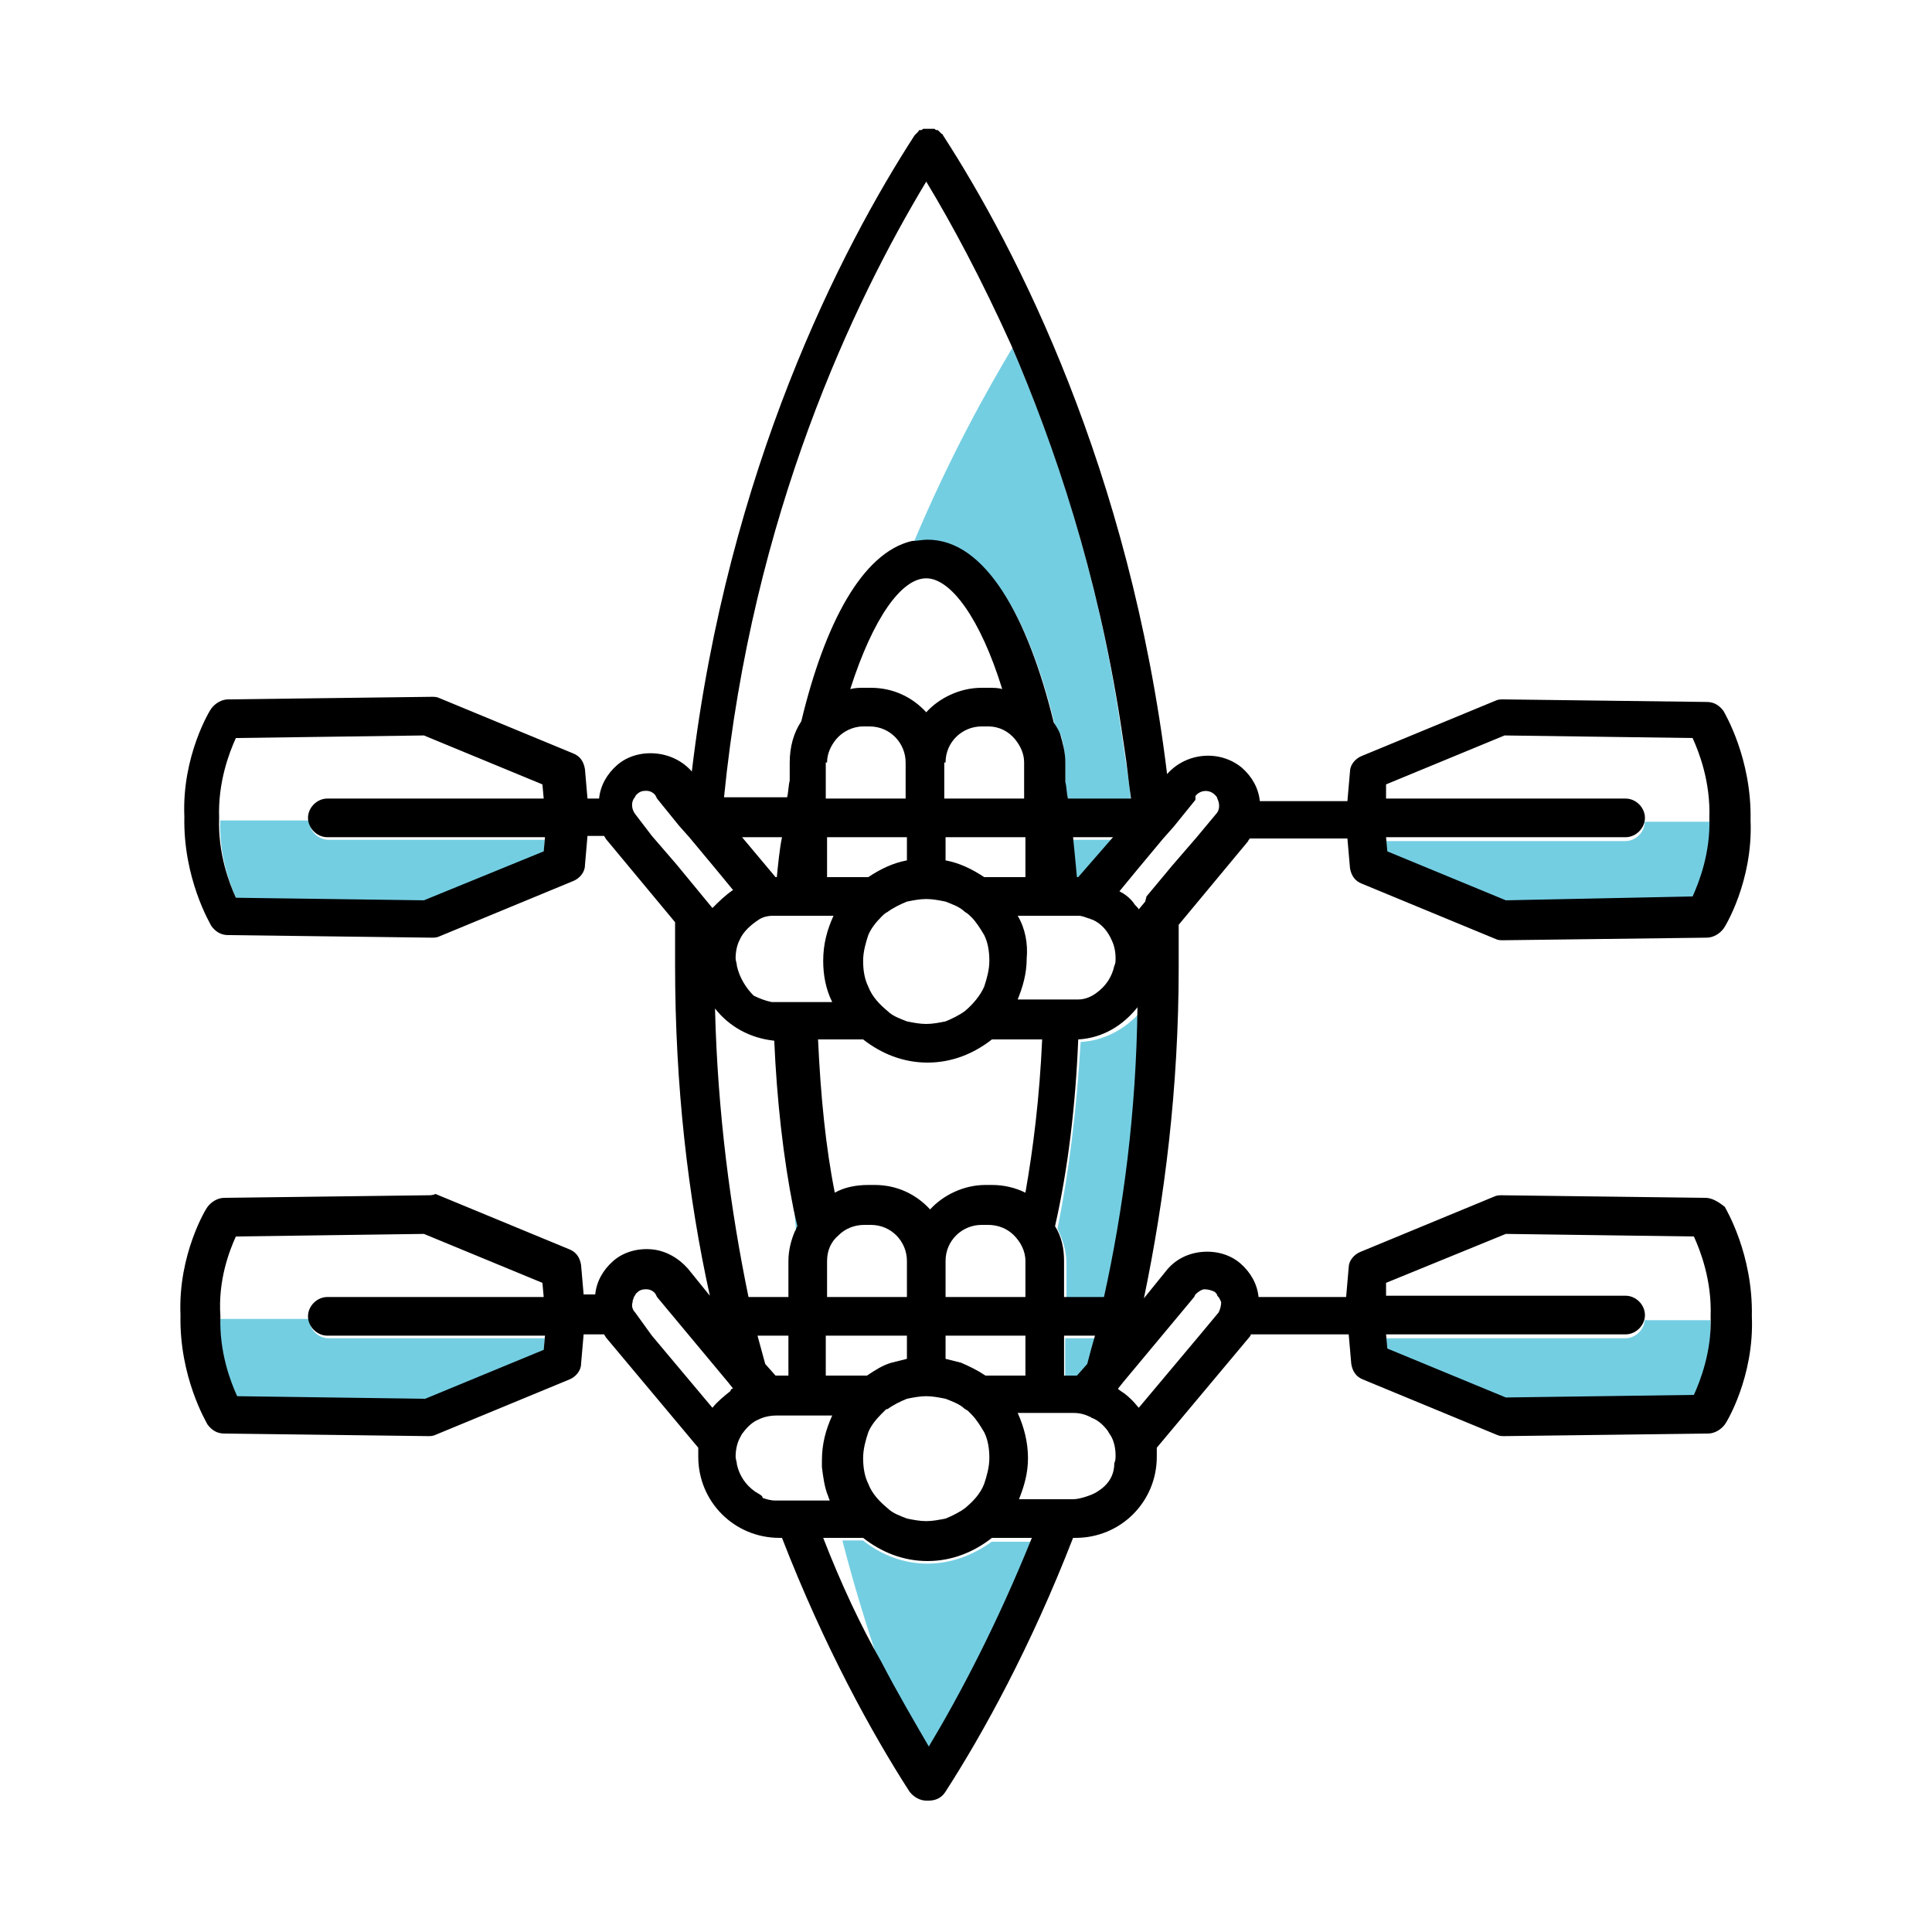 <svg width="150" height="150" viewBox="0 0 150 150" fill="none" xmlns="http://www.w3.org/2000/svg">
<path d="M83.8 68.3L86.4 65.2H83.3C83.4 66.2 83.5 67.3 83.6 68.3C83.7 68.3 83.7 68.3 83.8 68.3Z" fill="#74CEE2"/>
<path d="M82.7 59.4V60.9C82.8 61.3 82.8 61.8 82.9 62.2H87.8C87.7 60.9 87.5 59.7 87.3 58.4C87.2 57.7 87.1 57.1 87 56.4C85.3 44.8 82 34.9 78.6 27C76.7 30.2 73.8 35.3 70.9 42.2C71.3 42.1 71.7 42.1 72.1 42.1C76.6 42.1 79.9 48 81.9 56.3C82.1 56.6 82.3 56.9 82.4 57.2C82.6 57.9 82.7 58.6 82.7 59.4Z" fill="#74CEE2"/>
<path d="M82.7 107H83.4C83.5 107 83.6 107 83.7 107L84.5 106.1C84.7 105.4 84.9 104.6 85.1 103.9H82.7V107Z" fill="#74CEE2"/>
<path d="M83.9 80.9C83.6 86 83 91 82.1 95.4C82.5 96.2 82.8 97.1 82.8 98.1V100.9H85.9C87.4 94.1 88.4 86.6 88.6 78.5C87.4 79.9 85.7 80.8 83.9 80.9Z" fill="#74CEE2"/>
<path d="M61.8 95.8C61.9 95.7 61.9 95.5 62 95.4C61.9 95 61.8 94.5 61.7 94.1C61.7 94.6 61.8 95.2 61.8 95.8Z" fill="#74CEE2"/>
<path d="M72 121.4C70.1 121.4 68.4 120.7 67 119.6H65.4C66.3 123.1 67.3 126.3 68.3 129.3C69.6 131.8 70.8 134 72 135.9C74.5 131.8 77.4 126.4 80 119.7H77C75.6 120.7 73.9 121.4 72 121.4Z" fill="#74CEE2"/>
<path d="M127.7 102.4C127.7 103.2 127 103.9 126.2 103.9H107.6L107.7 105L116.9 108.8L131.5 108.6C132 107.5 132.9 105.2 132.8 102.5H127.7V102.4Z" fill="#74CEE2"/>
<path d="M24 102.4H17.1C17 105.2 17.9 107.5 18.4 108.6L33 108.8L42.2 105L42.3 103.9H25.5C24.7 103.9 24 103.2 24 102.4Z" fill="#74CEE2"/>
<path d="M117 70.1L131.6 69.9C132.1 68.8 133 66.5 132.9 63.8H127.7C127.7 64.6 127 65.3 126.2 65.3H107.6L107.7 66.4L117 70.1Z" fill="#74CEE2"/>
<path d="M24 63.7H17.1C17 66.5 17.9 68.8 18.4 69.9L33 70.1L42.2 66.3L42.3 65.2H25.5C24.7 65.2 24 64.5 24 63.7Z" fill="#74CEE2"/>
<path d="M132.413 93L116.613 92.8C116.413 92.8 116.213 92.8 116.013 92.9L105.613 97.2C105.113 97.4 104.713 97.9 104.713 98.4L104.513 100.7H97.713C97.613 99.7 97.113 98.8 96.313 98.1C95.513 97.4 94.413 97.1 93.313 97.2C92.213 97.3 91.213 97.8 90.513 98.7L88.813 100.8C90.413 93.1 91.513 84.5 91.513 75.1C91.513 74 91.513 72.9 91.513 71.8L96.913 65.3C96.913 65.2 97.013 65.2 97.013 65.1H104.613L104.813 67.4C104.913 68 105.213 68.4 105.713 68.6L116.113 72.9C116.313 73 116.513 73 116.713 73L132.513 72.8C133.013 72.8 133.513 72.5 133.813 72.1C133.913 72 136.113 68.4 135.913 63.7C136.013 58.9 133.913 55.4 133.813 55.2C133.513 54.8 133.113 54.5 132.513 54.5L116.713 54.3C116.513 54.3 116.313 54.3 116.113 54.4L105.713 58.7C105.213 58.9 104.813 59.4 104.813 59.9L104.613 62.2H97.813C97.713 61.2 97.213 60.3 96.413 59.6C94.713 58.2 92.113 58.4 90.613 60.1C87.713 36.4 78.913 19.3 73.213 10.5C73.213 10.4 73.113 10.4 73.113 10.4L73.013 10.3L72.913 10.2L72.813 10.1H72.713C72.613 10.1 72.613 10 72.513 10H72.413H72.313H72.213H72.113H72.013H71.913H71.813H71.713C71.613 10 71.613 10.1 71.513 10.1H71.413C71.313 10.1 71.313 10.2 71.313 10.2L71.213 10.3L71.113 10.4L71.013 10.5C65.313 19.3 56.513 36.4 53.713 59.9C53.013 59.1 52.013 58.6 50.913 58.5C49.813 58.4 48.713 58.7 47.913 59.4C47.113 60.1 46.613 61 46.513 62H45.613L45.413 59.7C45.313 59.1 45.013 58.7 44.513 58.5L34.113 54.2C33.913 54.1 33.713 54.1 33.513 54.1L17.713 54.3C17.213 54.3 16.713 54.6 16.413 55C16.313 55.1 14.113 58.7 14.313 63.4C14.213 68.2 16.313 71.7 16.413 71.9C16.713 72.3 17.113 72.6 17.713 72.6L33.513 72.8C33.713 72.8 33.913 72.8 34.113 72.7L44.513 68.4C45.013 68.2 45.413 67.7 45.413 67.2L45.613 64.9H46.913C46.913 65 47.013 65 47.013 65.1L52.413 71.6C52.413 72.7 52.413 73.8 52.413 74.9C52.413 84.3 53.413 92.9 55.113 100.6L53.413 98.5C52.713 97.7 51.713 97.1 50.613 97C49.513 96.9 48.413 97.2 47.613 97.9C46.813 98.6 46.313 99.5 46.213 100.5H45.313L45.113 98.2C45.013 97.6 44.713 97.2 44.213 97L33.813 92.7C33.613 92.8 33.413 92.8 33.213 92.8L17.413 93C16.913 93 16.413 93.3 16.113 93.7C16.013 93.8 13.813 97.4 14.013 102.1C13.913 106.9 16.013 110.4 16.113 110.6C16.413 111 16.813 111.3 17.413 111.3L33.213 111.5C33.413 111.5 33.613 111.5 33.813 111.4L44.213 107.1C44.713 106.9 45.113 106.4 45.113 105.9L45.313 103.6H46.913C46.913 103.7 47.013 103.7 47.013 103.8L54.213 112.4C54.213 112.6 54.213 112.8 54.213 113.1C54.213 116.6 57.013 119.4 60.513 119.4H60.713C64.013 127.9 67.713 134.6 70.613 139.1C70.913 139.5 71.413 139.8 71.913 139.8H72.013H72.113C72.613 139.8 73.113 139.6 73.413 139.1C76.313 134.6 80.013 127.9 83.313 119.4H83.513C87.013 119.4 89.813 116.6 89.813 113.1C89.813 112.9 89.813 112.6 89.813 112.4L97.013 103.8C97.013 103.8 97.113 103.7 97.113 103.6H104.713L104.913 105.9C105.013 106.5 105.313 106.9 105.813 107.1L116.213 111.4C116.413 111.5 116.613 111.5 116.813 111.5L132.613 111.3C133.113 111.3 133.613 111 133.913 110.6C134.013 110.5 136.213 106.9 136.013 102.2C136.113 97.4 134.013 93.9 133.913 93.7C133.413 93.3 132.913 93 132.413 93ZM107.613 99.6L116.913 95.8L131.513 96C132.013 97.1 132.913 99.4 132.813 102.2C132.913 104.9 132.013 107.2 131.513 108.3L116.913 108.5L107.713 104.7L107.613 103.6H126.213C127.013 103.6 127.713 102.9 127.713 102.1C127.713 101.3 127.013 100.6 126.213 100.6H107.613V99.6ZM94.813 101.1C94.813 101.4 94.713 101.7 94.613 101.9L93.113 103.7L88.413 109.3C88.013 108.8 87.513 108.3 87.013 108C86.913 107.9 86.813 107.9 86.813 107.8L87.213 107.3L90.213 103.7L92.713 100.7L92.813 100.5C93.013 100.3 93.313 100.1 93.513 100.1C93.813 100.1 94.113 100.2 94.313 100.3C94.413 100.4 94.513 100.5 94.513 100.6C94.713 100.8 94.713 100.9 94.813 101.1ZM85.213 115.8C84.913 116 84.613 116.1 84.313 116.2C84.013 116.3 83.613 116.4 83.313 116.4H79.113C79.513 115.4 79.813 114.4 79.813 113.2C79.813 112 79.513 110.8 79.013 109.7H83.313C83.813 109.7 84.213 109.8 84.613 110C84.713 110 84.713 110.1 84.813 110.1C85.313 110.3 85.713 110.7 86.013 111.1C86.113 111.3 86.213 111.4 86.313 111.6C86.513 112 86.613 112.5 86.613 113C86.613 113.2 86.613 113.4 86.513 113.6C86.513 114.6 86.013 115.3 85.213 115.8ZM49.313 101.9C49.113 101.7 49.013 101.4 49.113 101.1C49.113 100.9 49.213 100.8 49.213 100.7C49.313 100.6 49.313 100.5 49.413 100.4C49.613 100.2 49.813 100.1 50.113 100.1H50.213C50.513 100.1 50.813 100.3 50.913 100.5L51.013 100.7L53.513 103.7L56.513 107.3L56.913 107.8C56.813 107.8 56.713 107.9 56.713 108C56.213 108.4 55.713 108.8 55.313 109.3L50.613 103.7L49.313 101.9ZM49.313 63.2C49.013 62.8 49.013 62.3 49.213 62C49.313 61.9 49.313 61.8 49.413 61.7C49.613 61.5 49.813 61.4 50.113 61.4H50.213C50.513 61.4 50.813 61.6 50.913 61.8L51.013 62L52.713 64.1L53.513 65L55.513 67.4L56.913 69.1C56.313 69.5 55.813 70 55.313 70.5L52.513 67.1L50.613 64.9L49.313 63.2ZM92.813 61.8C93.213 61.3 93.913 61.3 94.313 61.7C94.413 61.8 94.513 61.9 94.513 62C94.713 62.4 94.713 62.9 94.413 63.2L92.913 65L91.013 67.2L89.013 69.6L88.913 70L88.413 70.6C88.313 70.4 88.113 70.3 88.013 70.1C87.713 69.7 87.313 69.4 86.913 69.2L88.313 67.5L89.313 66.3L90.313 65.1L91.113 64.2L92.813 62.1V61.8ZM85.713 100.7H82.613V97.9C82.613 96.9 82.413 96 81.913 95.2C82.913 90.8 83.513 85.8 83.713 80.7C85.613 80.6 87.213 79.6 88.313 78.2C88.213 86.4 87.213 93.9 85.713 100.7ZM74.913 117.1C74.513 117.4 73.913 117.7 73.413 117.9C72.913 118 72.413 118.1 71.913 118.1C71.413 118.1 70.913 118 70.413 117.9C69.913 117.7 69.313 117.5 68.913 117.1C68.313 116.6 67.713 116 67.413 115.2C67.113 114.6 67.013 113.9 67.013 113.2C67.013 112.5 67.213 111.8 67.413 111.2C67.613 110.7 68.013 110.2 68.413 109.8C68.513 109.7 68.613 109.6 68.713 109.5C68.813 109.4 68.813 109.4 68.913 109.4C69.313 109.1 69.913 108.8 70.413 108.6C70.913 108.5 71.413 108.4 71.913 108.4C72.413 108.4 72.913 108.5 73.413 108.6C73.913 108.8 74.513 109 74.913 109.4C75.013 109.4 75.013 109.5 75.113 109.5C75.213 109.6 75.313 109.7 75.413 109.8C75.813 110.2 76.113 110.7 76.413 111.2C76.713 111.8 76.813 112.5 76.813 113.2C76.813 113.9 76.613 114.6 76.413 115.2C76.113 116 75.513 116.6 74.913 117.1ZM74.913 78.5C74.513 78.8 73.913 79.1 73.413 79.3C72.913 79.4 72.413 79.5 71.913 79.5C71.413 79.5 70.913 79.4 70.413 79.3C69.913 79.1 69.313 78.9 68.913 78.5C68.313 78 67.713 77.4 67.413 76.6C67.113 76 67.013 75.3 67.013 74.6C67.013 73.9 67.213 73.2 67.413 72.6C67.613 72.1 68.013 71.6 68.413 71.2C68.613 71 68.713 70.9 68.913 70.8C69.313 70.5 69.913 70.2 70.413 70C70.913 69.9 71.413 69.8 71.913 69.8C72.413 69.8 72.913 69.9 73.413 70C73.913 70.2 74.513 70.4 74.913 70.8C75.113 70.9 75.313 71.1 75.413 71.2C75.813 71.6 76.113 72.1 76.413 72.6C76.713 73.2 76.813 73.9 76.813 74.6C76.813 75.3 76.613 76 76.413 76.6C76.113 77.3 75.513 78 74.913 78.5ZM64.213 65H70.413V66.8C69.313 67 68.313 67.5 67.413 68.1H64.213V65ZM64.213 59.2C64.213 58.5 64.513 57.9 64.913 57.4C65.413 56.8 66.213 56.4 67.013 56.4H67.513C69.113 56.4 70.313 57.7 70.313 59.2V62H64.113V59.2H64.213ZM73.413 59.2C73.413 57.6 74.713 56.4 76.213 56.4H76.713C77.613 56.4 78.313 56.8 78.813 57.4C79.213 57.9 79.513 58.5 79.513 59.2V62H73.313V59.2H73.413ZM79.613 65V68.1H76.413C75.513 67.5 74.513 67 73.413 66.8V65H79.613ZM79.013 71.1H83.313C83.413 71.1 83.513 71.1 83.713 71.1C84.013 71.1 84.213 71.2 84.513 71.3C84.613 71.3 84.713 71.4 84.813 71.4C85.513 71.7 86.013 72.3 86.313 73C86.513 73.4 86.613 73.9 86.613 74.4C86.613 74.6 86.613 74.8 86.513 75C86.313 75.9 85.813 76.6 85.113 77.1C84.713 77.4 84.213 77.6 83.713 77.6C83.513 77.6 83.413 77.6 83.213 77.6H79.013C79.413 76.6 79.713 75.6 79.713 74.4C79.813 73.3 79.613 72.1 79.013 71.1ZM57.213 75C57.213 74.8 57.113 74.6 57.113 74.4C57.113 73.9 57.213 73.4 57.413 73C57.713 72.3 58.313 71.8 58.913 71.4C59.213 71.2 59.613 71.1 60.013 71.1C60.113 71.1 60.213 71.1 60.413 71.1H64.713C64.213 72.2 63.913 73.3 63.913 74.6C63.913 75.7 64.113 76.8 64.613 77.8H60.413C60.213 77.8 60.113 77.8 59.913 77.8C59.413 77.7 58.913 77.5 58.513 77.3C57.913 76.7 57.413 75.9 57.213 75ZM84.413 105.9L83.613 106.8C83.513 106.8 83.413 106.8 83.313 106.8H82.613V103.7H85.013C84.813 104.4 84.613 105.1 84.413 105.9ZM73.413 97.9C73.413 96.3 74.713 95.1 76.213 95.1H76.713C77.513 95.1 78.213 95.4 78.713 95.9C79.213 96.4 79.613 97.1 79.613 97.9V100.7H73.413V97.9ZM70.413 100.7H64.213V97.9C64.213 97.1 64.513 96.4 65.113 95.9C65.613 95.4 66.313 95.1 67.113 95.1H67.613C69.213 95.1 70.413 96.4 70.413 97.9V100.7ZM64.213 103.7H70.413V105.5C70.013 105.6 69.613 105.7 69.213 105.8C68.513 106 67.913 106.4 67.313 106.8H64.113V103.7H64.213ZM76.513 106.8C75.913 106.4 75.313 106.1 74.613 105.8C74.213 105.7 73.813 105.6 73.413 105.5V103.7H79.613V106.8H76.513ZM83.713 68.1H83.613C83.513 67 83.413 66 83.313 65H86.413L83.713 68.1ZM71.913 44.9C73.813 44.9 76.113 48 77.813 53.5C77.513 53.4 77.113 53.4 76.713 53.4H76.213C74.513 53.4 72.913 54.2 71.913 55.3C70.813 54.1 69.313 53.4 67.613 53.4H67.113C66.713 53.4 66.413 53.4 66.013 53.5C67.813 47.9 70.013 44.9 71.913 44.9ZM60.313 68.1H60.213L57.613 65H60.713C60.513 66 60.413 67.1 60.313 68.1ZM67.013 80.7C68.413 81.8 70.113 82.5 72.013 82.5C73.913 82.5 75.613 81.8 77.013 80.7H80.913C80.713 85.2 80.213 89.2 79.613 92.6C78.813 92.2 77.913 92 77.013 92H76.513C74.813 92 73.213 92.8 72.213 93.9C71.113 92.7 69.613 92 67.913 92H67.413C66.413 92 65.513 92.2 64.813 92.6C64.113 89.1 63.713 85.1 63.513 80.7H67.013ZM61.213 106.8H60.513C60.413 106.8 60.313 106.8 60.213 106.8L59.413 105.9C59.213 105.2 59.013 104.4 58.813 103.7H61.213V106.8ZM58.613 115.8C57.913 115.3 57.413 114.6 57.213 113.7C57.213 113.5 57.113 113.3 57.113 113.1C57.113 112.6 57.213 112.1 57.413 111.7C57.513 111.5 57.613 111.3 57.713 111.2C58.013 110.8 58.413 110.4 58.913 110.2C59.313 110 59.813 109.9 60.313 109.9H64.613C64.113 111 63.813 112.1 63.813 113.4C63.813 113.6 63.813 113.7 63.813 113.9C63.913 114.7 64.013 115.5 64.313 116.2C64.313 116.3 64.413 116.4 64.413 116.5H60.213C59.813 116.5 59.513 116.4 59.213 116.3C59.213 116.1 58.913 116 58.613 115.8ZM107.613 60.9L116.813 57.1L131.413 57.3C131.913 58.4 132.813 60.7 132.713 63.5C132.813 66.2 131.913 68.5 131.413 69.6L116.913 69.9L107.713 66.1L107.613 65H126.213C127.013 65 127.713 64.3 127.713 63.5C127.713 62.7 127.013 62 126.213 62H107.613V60.9ZM71.913 14.1C73.913 17.4 76.213 21.7 78.513 26.8C81.913 34.7 85.213 44.5 87.013 56.2C87.113 56.9 87.213 57.5 87.313 58.2C87.513 59.4 87.613 60.7 87.813 62H82.913C82.813 61.6 82.813 61.1 82.713 60.7V59.2C82.713 58.4 82.513 57.7 82.313 57C82.213 56.7 82.013 56.4 81.813 56.1C79.813 47.9 76.513 41.9 72.013 41.9C71.613 41.9 71.213 42 70.813 42C66.913 42.9 64.013 48.5 62.213 56C61.613 56.9 61.313 58 61.313 59.2V60.6C61.213 61 61.213 61.5 61.113 61.9H56.213C58.413 39.9 66.313 23.4 71.913 14.1ZM18.313 57.3L32.913 57.1L42.113 60.9L42.213 62H25.413C24.613 62 23.913 62.7 23.913 63.5C23.913 64.3 24.613 65 25.413 65H42.313L42.213 66.1L32.913 69.9L18.313 69.7C17.813 68.6 16.913 66.3 17.013 63.5C16.913 60.7 17.813 58.4 18.313 57.3ZM55.513 78.3C56.613 79.7 58.213 80.6 60.113 80.8C60.313 85.4 60.813 89.9 61.613 93.9C61.713 94.4 61.813 94.8 61.913 95.2C61.813 95.3 61.813 95.5 61.713 95.6C61.413 96.3 61.213 97.1 61.213 97.9V100.7H58.113C56.713 93.9 55.713 86.4 55.513 78.3ZM18.313 96L32.913 95.8L42.113 99.6L42.213 100.7H25.413C24.613 100.7 23.913 101.4 23.913 102.2C23.913 103 24.613 103.7 25.413 103.7H42.313L42.213 104.8L33.013 108.6L18.413 108.4C17.913 107.3 17.013 105 17.113 102.2C16.913 99.4 17.813 97.1 18.313 96ZM63.913 119.4H67.013C68.413 120.5 70.113 121.2 72.013 121.2C73.913 121.2 75.613 120.5 77.013 119.4H80.113C77.413 126.1 74.513 131.6 72.113 135.6C71.013 133.7 69.713 131.5 68.413 129C66.813 126.2 65.313 123 63.913 119.4Z" fill="black"/>
</svg>
